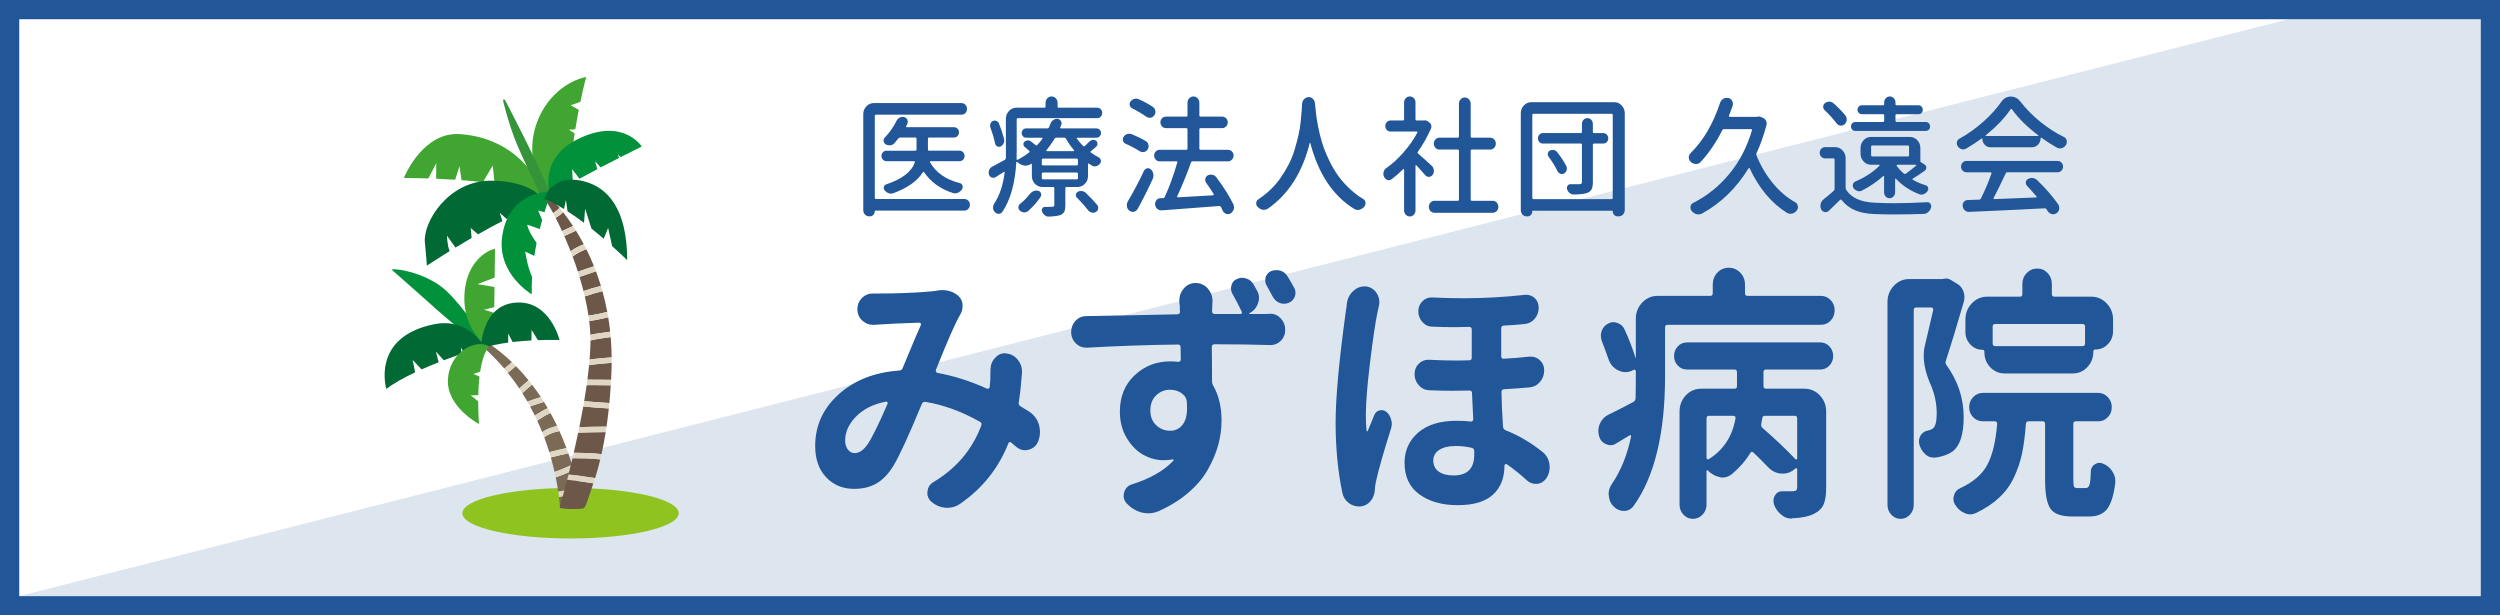 <?xml version="1.0" encoding="UTF-8"?>
<svg xmlns="http://www.w3.org/2000/svg" width="650" height="160" version="1.1" xmlns:xlink="http://www.w3.org/1999/xlink" viewBox="0 0 650 160">
  <defs>
    <clipPath id="clippath">
      <rect x="0" width="650" height="160" fill="none"/>
    </clipPath>
  </defs>
  <!-- Generator: Adobe Illustrator 28.7.3, SVG Export Plug-In . SVG Version: 1.2.0 Build 164)  -->
  <g>
    <g id="_レイヤー_1" data-name="レイヤー_1">
      <g clip-path="url(#clippath)">
        <polyline points="645 5 645 155 5 155 595 5" fill="#215698" opacity=".15"/>
        <g>
          <path d="M267.666,107.077c1.212.82,2.034,1.938,2.468,3.35.173.639.26,1.276.26,1.914,0,.775-.152,1.572-.455,2.393-.477,1.14-1.299,1.869-2.468,2.188-.347.092-.672.137-.974.137-.823,0-1.581-.296-2.273-.889-.433-.364-.866-.729-1.299-1.094-.347-.273-.607-.182-.779.273-2.555,6.426-6.733,11.645-12.534,15.654-.996.684-2.078,1.025-3.247,1.025h-.52c-1.386-.137-2.62-.661-3.702-1.572-.693-.639-1.039-1.391-1.039-2.256,0-.137.021-.296.065-.479.086-1.048.606-1.846,1.559-2.393,5.975-3.6,10.109-8.499,12.404-14.697.173-.41.065-.729-.325-.957-4.763-2.688-9.504-4.42-14.222-5.195-.433-.045-.737.137-.909.547-3.334,8.066-5.78,13.398-7.338,15.996-1.299,2.143-2.771,3.691-4.416,4.648-1.646.957-3.594,1.436-5.845,1.436-2.945,0-5.369-1.002-7.273-3.008-1.906-2.005-2.857-4.717-2.857-8.135,0-5.286,2.034-9.764,6.104-13.433,4.069-3.668,9.308-5.73,15.716-6.187.432,0,.736-.205.909-.615,2.64-6.38,4.221-10.117,4.741-11.211.043-.182.032-.33-.032-.444-.065-.113-.185-.171-.357-.171-4.503.137-8.031.297-10.585.479-.303,0-.693.023-1.169.068h-.39c-.953,0-1.818-.342-2.598-1.025-.909-.774-1.364-1.8-1.364-3.076,0-1.094.39-2.051,1.169-2.871.779-.774,1.71-1.162,2.792-1.162h1.299c5.152,0,9.762-.182,13.833-.547.39-.045.801-.091,1.234-.137.562-.137,1.125-.205,1.688-.205,1.645,0,3.03.479,4.156,1.436.692.593,1.082,1.367,1.169,2.324v.41c0,.775-.195,1.504-.584,2.188-.044.046-.087.114-.13.205-1.169,2.006-3.247,6.745-6.234,14.219-.044.137-.022.285.065.444.086.16.195.263.325.308,4.199.729,8.507,2.097,12.923,4.102.173.046.325.023.455-.068.13-.091.216-.205.26-.342,0-.41.043-.979.13-1.709.043-1.139.065-2.142.065-3.008.043-1.185.476-2.188,1.299-3.008.692-.729,1.494-1.094,2.403-1.094.173,0,.325.023.455.068,1.212.137,2.208.707,2.987,1.709.692.866,1.039,1.846,1.039,2.939v.41c-.217,2.963-.498,5.515-.844,7.656-.087.456.065.798.455,1.025.736.456,1.515.935,2.338,1.436ZM225.649,115.416c1.125-1.686,2.835-5.172,5.13-10.459.043-.137.032-.262-.032-.376-.065-.113-.185-.171-.357-.171-3.291.639-5.888,1.926-7.793,3.862-1.906,1.938-2.857,4.022-2.857,6.255,0,.957.238,1.743.714,2.358.476.615,1.06.923,1.753.923,1.212,0,2.359-.797,3.442-2.393Z" fill="#215698"/>
          <path d="M326.755,75.426c.39.639.584,1.322.584,2.051,0,.456-.087.912-.26,1.367-.39,1.186-1.148,2.051-2.273,2.598,0,.137.021.205.065.205h3.832c.952-.045,1.494-.068,1.624-.068,1.039,0,1.937.41,2.695,1.23.757.82,1.136,1.801,1.136,2.939s-.39,2.097-1.169,2.871c-.737.729-1.603,1.094-2.598,1.094h-.195c-4.286-.137-9.114-.205-14.482-.205-.174,0-.325.058-.455.171-.13.114-.195.263-.195.444.042,2.188.065,5.173.065,8.955,0,.456.107.866.325,1.23,1.429,2.507,2.143,5.515,2.143,9.023,0,2.188-.292,4.33-.877,6.426-.584,2.097-1.483,4.216-2.695,6.357-1.213,2.143-2.912,4.147-5.098,6.016-2.187,1.868-4.752,3.463-7.696,4.785-.909.364-1.797.547-2.663.547-.563,0-1.148-.068-1.753-.205-1.472-.41-2.75-1.186-3.832-2.324-.563-.593-.844-1.254-.844-1.982,0-.273.043-.569.13-.889.302-1.094.974-1.8,2.013-2.119,4.762-1.504,8.355-3.555,10.781-6.152.086-.091.107-.182.065-.273-.044-.091-.13-.113-.26-.068-.779.137-1.559.205-2.338.205-1.776,0-3.507-.455-5.195-1.367-1.688-.911-3.139-2.358-4.351-4.341-1.213-1.982-1.818-4.295-1.818-6.938,0-3.873,1.277-7.018,3.832-9.434,2.554-2.415,5.671-3.623,9.352-3.623.692,0,1.364.046,2.013.137.172,0,.325-.057.455-.171.13-.113.195-.262.195-.444l-.065-3.213c0-.455-.217-.684-.649-.684-7.793.092-15.695.365-23.704.82h-.195c-1.039,0-1.927-.364-2.663-1.094-.823-.82-1.234-1.822-1.234-3.008,0-1.094.367-2.051,1.104-2.871.779-.82,1.71-1.23,2.792-1.23,2.684-.045,6.862-.125,12.534-.239,5.671-.113,9.417-.193,11.235-.239.172,0,.325-.068.455-.205s.195-.296.195-.479c-.044-.091-.065-.308-.065-.649v-.786c-.044-.182-.087-.523-.13-1.025v-.479c0-1.139.367-2.142,1.104-3.008.822-1.002,1.861-1.504,3.117-1.504,1.299,0,2.38.502,3.247,1.504.779.912,1.169,1.96,1.169,3.145,0,.137-.022.434-.065.889v.41c0,.183-.011.444-.033.786-.022.342-.032.559-.032.649,0,.183.065.342.195.479s.281.205.455.205h6.754c.13,0,.237-.068.325-.205.086-.137.086-.273,0-.41-.909-1.868-1.732-3.44-2.468-4.717-.217-.41-.325-.865-.325-1.367,0-.228.042-.501.13-.82.216-.774.67-1.299,1.364-1.572.476-.228.93-.342,1.364-.342.346,0,.714.068,1.104.205.822.229,1.45.729,1.883,1.504.302.502.584,1.003.844,1.504ZM299.09,106.735c0,1.596.508,2.871,1.526,3.828,1.017.957,2.218,1.436,3.604,1.436,1.471,0,2.619-.615,3.442-1.846.649-.957.974-2.278.974-3.965,0-.592-.022-1.207-.065-1.846-.087-.501-.239-.911-.455-1.23-.953-1.185-2.273-1.777-3.961-1.777-1.343,0-2.523.479-3.54,1.436-1.018.957-1.526,2.279-1.526,3.965ZM336.432,74.743c.26.41.39.866.39,1.367,0,.273-.043.57-.13.889-.303.82-.823,1.391-1.559,1.709-.433.183-.844.273-1.234.273s-.779-.068-1.169-.205c-.779-.318-1.386-.865-1.818-1.641-.52-1.002-1.039-1.959-1.559-2.871-.26-.41-.39-.865-.39-1.367,0-.228.021-.479.065-.752.26-.774.735-1.321,1.429-1.641.432-.182.887-.273,1.364-.273.346,0,.714.046,1.104.137.822.273,1.45.798,1.883,1.572.606.957,1.146,1.892,1.624,2.803Z" fill="#215698"/>
          <path d="M350.184,78.912c.172-1.321.736-2.415,1.688-3.281.822-.774,1.775-1.162,2.857-1.162h.39c1.169.137,2.1.707,2.792,1.709.476.729.714,1.527.714,2.393,0,.319-.043.661-.13,1.025-.13.593-.238,1.094-.325,1.504-.563,2.644-1.212,6.984-1.948,13.022-.737,6.039-1.104,10.653-1.104,13.843,0,1.504.065,2.849.195,4.033,0,.092.042.137.13.137.086,0,.151-.045.195-.137.346-.82.909-2.188,1.688-4.102.26-.638.714-1.036,1.364-1.196.649-.159,1.234-.034,1.753.376.606.502,1.017,1.162,1.234,1.982.13.365.195.729.195,1.094,0,.41-.065.82-.195,1.23-1.992,6.289-3.312,10.938-3.961,13.945-.13.593-.217,1.299-.26,2.119-.087,1.14-.477,2.107-1.169,2.905-.693.797-1.559,1.241-2.598,1.333h-.325c-.997,0-1.883-.297-2.663-.889-.909-.684-1.472-1.572-1.688-2.666-1.169-5.56-1.753-11.666-1.753-18.32,0-6.38.887-16.019,2.663-28.916.13-.729.216-1.39.26-1.982ZM397.656,92.721h.39c.866,0,1.624.297,2.273.889.779.729,1.169,1.618,1.169,2.666,0,1.186-.368,2.199-1.104,3.042-.737.844-1.646,1.311-2.728,1.401-1.906.183-4.114.342-6.624.479-.433.046-.649.297-.649.752.042,2.507.172,5.492.39,8.955.042.456.26.775.649.957,3.377,1.322,6.602,3.213,9.676,5.674.952.775,1.536,1.801,1.753,3.076.042.273.065.57.065.889,0,.912-.238,1.777-.714,2.598-.563.957-1.386,1.527-2.468,1.709h-.455c-.867,0-1.646-.318-2.338-.957-1.688-1.549-3.42-2.939-5.195-4.17-.13-.045-.26-.034-.39.034s-.195.171-.195.308c0,3.236-.997,5.766-2.987,7.588-1.992,1.822-5.044,2.734-9.157,2.734-4.07,0-7.393-.935-9.968-2.803-2.577-1.868-3.864-4.603-3.864-8.203,0-3.189,1.179-5.811,3.539-7.861,2.359-2.051,5.704-3.076,10.034-3.076,1.341,0,2.554.068,3.637.205.172.046.325,0,.455-.137s.195-.296.195-.479c-.13-2.734-.238-4.99-.325-6.768,0-.455-.217-.684-.649-.684-1.429.046-2.857.068-4.286.068-2.036,0-4.114-.045-6.234-.137-1.039-.045-1.927-.479-2.663-1.299-.737-.82-1.104-1.777-1.104-2.871s.367-2.005,1.104-2.734c.692-.684,1.515-1.025,2.468-1.025h.195c2.554.137,5.043.205,7.468.205.996,0,1.991-.022,2.987-.068.432,0,.649-.228.649-.684v-7.314c0-.455-.217-.684-.649-.684-1.299.046-2.555.068-3.767.068-2.122,0-4.07-.045-5.845-.137-.997,0-1.851-.398-2.565-1.196-.715-.797-1.072-1.72-1.072-2.769s.367-1.937,1.104-2.666c.649-.638,1.429-.957,2.338-.957h.195c2.728.137,5.412.205,8.053.205,5.412,0,10.758-.296,16.041-.889h.39c.779,0,1.494.273,2.143.82.692.684,1.039,1.527,1.039,2.529,0,1.094-.347,2.051-1.039,2.871-.693.82-1.559,1.276-2.598,1.367-1.688.183-3.507.319-5.455.41-.433.046-.649.297-.649.752v7.246c0,.183.065.342.195.479s.281.183.455.137c2.035-.091,4.264-.273,6.689-.547ZM383.304,118.219v-.889c0-.455-.195-.752-.584-.889-1.386-.318-2.792-.479-4.221-.479-1.862,0-3.302.342-4.319,1.025-1.018.684-1.526,1.596-1.526,2.734,0,1.276.476,2.245,1.429,2.905.952.661,2.229.991,3.832.991,3.593,0,5.39-1.8,5.39-5.4Z" fill="#215698"/>
          <path d="M453.696,76.246c0,.456.216.684.649.684h19.093c.996,0,1.84.365,2.533,1.094.692.729,1.039,1.618,1.039,2.666s-.347,1.938-1.039,2.666c-.693.729-1.537,1.094-2.533,1.094h-39.874c-.433,0-.649.229-.649.684v12.646c0,14.902-2.728,26.159-8.183,33.77-.649.865-1.483,1.299-2.5,1.299s-1.916-.388-2.695-1.162c-.737-.729-1.147-1.641-1.234-2.734-.043-.182-.065-.342-.065-.479,0-.911.26-1.754.779-2.529,2.38-3.463,4.069-7.61,5.065-12.441.042-.137.01-.239-.098-.308-.108-.068-.227-.057-.357.034-1.386.866-2.511,1.55-3.377,2.051-.477.319-.974.479-1.494.479-.39,0-.779-.091-1.169-.273-.909-.364-1.516-1.048-1.818-2.051-.13-.455-.195-.911-.195-1.367,0-.638.13-1.275.39-1.914.476-1.048,1.211-1.822,2.208-2.324,2.165-1.048,4.308-2.142,6.429-3.281.39-.182.606-.501.649-.957.042-1.367.065-3.326.065-5.879v-1.162c0-.182-.055-.308-.163-.376-.108-.068-.227-.079-.357-.034l-.13.068c-.649.365-1.321.547-2.013.547-.607,0-1.212-.137-1.818-.41-1.299-.592-2.187-1.617-2.663-3.076-.52-1.504-1.083-3.03-1.688-4.58-.173-.455-.26-.934-.26-1.436,0-.364.065-.752.195-1.162.302-.865.844-1.504,1.624-1.914.476-.273.952-.41,1.429-.41.346,0,.692.068,1.039.205.866.273,1.494.844,1.883,1.709,1.169,2.553,2.1,4.968,2.792,7.246,0,.092.021.126.065.103.042-.022.065-.057.065-.103v-10.049c0-1.641.552-3.042,1.656-4.204,1.104-1.162,2.436-1.743,3.994-1.743h13.703c.432,0,.649-.228.649-.684v-2.256c0-1.23.4-2.267,1.202-3.11.8-.843,1.786-1.265,2.955-1.265s2.165.422,2.987,1.265c.822.844,1.234,1.88,1.234,3.11v2.256ZM438.565,96.071c-.909,0-1.688-.342-2.338-1.025s-.974-1.515-.974-2.495.325-1.812.974-2.495,1.429-1.025,2.338-1.025h34.744c.909,0,1.688.342,2.338,1.025s.974,1.516.974,2.495-.325,1.812-.974,2.495-1.429,1.025-2.338,1.025h-14.157c-.433,0-.649.229-.649.684v3.623c0,.456.216.684.649.684h10.001c1.559,0,2.89.581,3.994,1.743,1.104,1.162,1.656,2.563,1.656,4.204v19.756c0,1.869-.217,3.315-.649,4.341-.433,1.025-1.234,1.834-2.403,2.427-1.386.729-3.334,1.139-5.845,1.23-.043.045-.108.068-.195.068-.953,0-1.818-.342-2.598-1.025-.867-.684-1.494-1.572-1.883-2.666-.087-.319-.13-.639-.13-.957,0-.456.13-.912.39-1.367.432-.729,1.061-1.094,1.883-1.094h2.728c.432,0,.736-.079.909-.239.172-.159.26-.444.26-.854v-4.648c0-.091-.055-.159-.163-.205-.108-.045-.206-.045-.292,0-.953.912-2.057,1.367-3.312,1.367h-.325c-1.342-.091-2.511-.66-3.507-1.709-1.169-1.23-2.425-2.483-3.767-3.76-.347-.318-.628-.273-.844.137-1.256,2.051-2.88,3.896-4.871,5.537-.737.547-1.516.82-2.338.82-.26,0-.52-.045-.779-.137-1.126-.228-2.143-.797-3.052-1.709-.043-.091-.108-.113-.195-.068-.087.046-.13.114-.13.205v8.75c0,1.002-.347,1.868-1.039,2.598-.693.729-1.526,1.094-2.5,1.094s-1.797-.365-2.468-1.094c-.672-.729-1.007-1.596-1.007-2.598v-24.199c0-1.641.541-3.042,1.624-4.204,1.082-1.162,2.424-1.743,4.026-1.743h8.637c.432,0,.649-.228.649-.684v-3.623c0-.455-.217-.684-.649-.684h-12.404ZM444.345,108.102c-.433,0-.649.229-.649.684v10.254c0,.137.065.251.195.342.13.092.26.092.39,0,3.809-2.369,6.126-5.901,6.949-10.596.042-.182.01-.342-.098-.479-.108-.137-.25-.205-.422-.205h-6.364ZM466.814,119.381c.042.092.13.114.26.068.13-.045.195-.137.195-.273v-10.391c0-.455-.217-.684-.649-.684h-7.728c-.433,0-.672.229-.714.684-.087.593-.173,1.071-.26,1.436-.087.456.042.82.39,1.094,3.247,2.826,6.082,5.515,8.507,8.066Z" fill="#215698"/>
          <path d="M505.296,72.487c.216-.045.455-.068.714-.068.39,0,.779.114,1.169.342l1.688,1.025c.779.456,1.32,1.117,1.624,1.982.172.456.26.935.26,1.436,0,.365-.043.752-.13,1.162-2.036,6.973-3.594,12.1-4.676,15.381-.173.41-.13.798.13,1.162,2.987,4.147,4.481,8.659,4.481,13.535,0,4.512-.974,7.497-2.922,8.955-.953.684-2.251,1.186-3.896,1.504-.217,0-.455.023-.714.068h-.325c-.823,0-1.559-.318-2.208-.957-.737-.684-1.234-1.549-1.494-2.598-.043-.273-.065-.501-.065-.684,0-.547.151-1.07.455-1.572.476-.684,1.104-1.094,1.883-1.23.52-.091.952-.273,1.299-.547.649-.501.974-1.8.974-3.896,0-2.506-.498-4.944-1.494-7.314-1.256-2.779-1.883-5.354-1.883-7.725,0-1.002.13-1.982.39-2.939.562-2.369,1.255-5.332,2.078-8.887.042-.182.01-.342-.097-.479-.109-.137-.25-.205-.422-.205h-3.896c-.433,0-.649.229-.649.684v50.654c0,1.002-.336,1.856-1.006,2.563-.672.706-1.473,1.06-2.403,1.06s-1.732-.354-2.402-1.06c-.672-.707-1.007-1.562-1.007-2.563v-52.773c0-1.641.552-3.042,1.656-4.204,1.104-1.162,2.435-1.743,3.994-1.743h8.637c.086,0,.172-.022.26-.068ZM540.17,126.901h2.143c.432,0,.747-.273.941-.82.195-.547.314-1.731.357-3.555.042-.82.411-1.436,1.104-1.846.39-.228.779-.342,1.169-.342.346,0,.692.092,1.039.273.996.41,1.775,1.094,2.338,2.051.476.729.714,1.504.714,2.324v.615c-.433,3.281-1.159,5.548-2.176,6.802-1.018,1.253-2.543,1.88-4.578,1.88h-4.481c-2.815,0-4.687-.673-5.618-2.017-.931-1.345-1.396-3.839-1.396-7.485v-14.561c0-.455-.217-.684-.649-.684h-3.637c-.433,0-.672.229-.714.684-.217,3.008-.552,5.583-1.007,7.725-.454,2.143-1.159,4.216-2.11,6.221-.953,2.006-2.24,3.76-3.864,5.264-1.623,1.504-3.626,2.825-6.007,3.965-.52.228-1.018.342-1.494.342s-.953-.114-1.429-.342c-.953-.365-1.753-1.049-2.403-2.051-.347-.502-.52-1.049-.52-1.641,0-.273.042-.547.13-.82.216-.911.736-1.549,1.559-1.914,3.463-1.595,5.855-3.668,7.176-6.221,1.32-2.552,2.153-6.061,2.5-10.527.042-.182,0-.342-.13-.479s-.282-.205-.455-.205h-3.117c-.997,0-1.841-.353-2.533-1.06-.693-.706-1.039-1.572-1.039-2.598s.346-1.902,1.039-2.632c.692-.729,1.536-1.094,2.533-1.094h30.003c.952,0,1.775.365,2.468,1.094.692.729,1.039,1.606,1.039,2.632s-.347,1.892-1.039,2.598c-.693.707-1.516,1.06-2.468,1.06h-5.845c-.433,0-.649.229-.649.684v14.492c0,1.003.065,1.618.195,1.846.13.229.432.342.909.342ZM511.011,83.082c0-1.641.552-3.042,1.656-4.204,1.104-1.162,2.435-1.743,3.994-1.743h8.507c.432,0,.649-.228.649-.684v-2.598c0-1.139.378-2.096,1.137-2.871.757-.774,1.666-1.162,2.728-1.162s1.958.388,2.695,1.162c.736.775,1.104,1.732,1.104,2.871v2.598c0,.456.216.684.649.684h9.611c1.559,0,2.89.581,3.994,1.743,1.104,1.162,1.656,2.563,1.656,4.204v2.939c0,1.367-.444,2.519-1.332,3.452-.888.935-1.98,1.401-3.279,1.401-.347,0-.52.183-.52.547v.068c0,1.55-.52,2.871-1.559,3.965s-2.295,1.641-3.767,1.641h-17.729c-1.472,0-2.717-.535-3.734-1.606-1.018-1.07-1.526-2.381-1.526-3.931v-.068c0-.364-.173-.547-.52-.547-1.212,0-2.251-.455-3.117-1.367-.867-.911-1.299-2.005-1.299-3.281v-3.213ZM541.469,89.987c.432,0,.649-.228.649-.684v-4.375c0-.455-.217-.684-.649-.684h-22.729c-.433,0-.649.229-.649.684v4.375c0,.456.216.684.649.684h22.729Z" fill="#215698"/>
        </g>
        <g>
          <path d="M250.726,51.737c.399,0,.741.145,1.025.432.284.288.426.643.426,1.062s-.142.78-.426,1.079c-.284.299-.626.448-1.025.448h-23.121c-.105,0-.158.044-.158.133,0,.376-.121.697-.363.963-.242.266-.542.398-.899.398h-.221c-.421,0-.778-.155-1.073-.465-.295-.311-.442-.687-.442-1.129v-24.969c0-.797.268-1.478.804-2.042.536-.564,1.183-.847,1.94-.847h22.806c.399,0,.736.149,1.009.448.273.299.41.659.41,1.079s-.137.775-.41,1.062c-.273.288-.61.432-1.009.432h-22.238c-.21,0-.315.111-.315.332v21.25c0,.222.105.332.315.332h22.963ZM250.41,39.584c.252.266.378.587.378.963s-.126.697-.378.963c-.252.266-.558.398-.915.398h-7.539c-.063,0-.116.033-.158.1-.042.066-.042.122,0,.166,1.514,2.701,4.111,4.516,7.791,5.445.336.089.557.305.663.647.105.344.063.659-.126.946-.274.398-.621.697-1.041.896-.252.111-.505.166-.757.166-.168,0-.336-.021-.505-.066-3.281-1.04-5.793-2.844-7.539-5.412-.042-.066-.1-.1-.173-.1-.074,0-.132.033-.174.1-1.409,2.258-3.974,4.073-7.697,5.445-.189.066-.389.1-.599.1-.189,0-.389-.033-.599-.1-.421-.154-.768-.409-1.041-.764-.21-.266-.273-.564-.189-.896.084-.332.273-.542.568-.631,4.142-1.372,6.634-3.287,7.476-5.744.021-.066.01-.133-.031-.199-.042-.066-.105-.1-.189-.1h-7.16c-.358,0-.662-.133-.915-.398-.252-.266-.378-.586-.378-.963s.126-.697.378-.963c.252-.266.557-.398.915-.398h7.507c.21,0,.315-.11.315-.332v-2.756c0-.221-.105-.332-.315-.332h-3.943c-.21,0-.379.089-.505.266-.337.443-.673.853-1.01,1.229-.295.311-.662.487-1.104.531h-.158c-.378,0-.725-.1-1.041-.299-.295-.199-.458-.481-.489-.847s.079-.669.331-.913c1.198-1.217,2.197-2.634,2.997-4.25.189-.398.473-.697.852-.896.252-.133.505-.199.757-.199.126,0,.263.022.41.066.379.089.652.311.82.664.084.199.126.388.126.564,0,.178-.042.354-.126.531-.105.199-.21.41-.315.631-.021.045-.016.095.016.149.031.056.068.083.11.083h12.333c.357,0,.662.128.915.382.252.255.379.57.379.946s-.126.697-.379.963c-.252.266-.557.398-.915.398h-6.466c-.21,0-.315.111-.315.332v2.756c0,.222.105.332.315.332h7.917c.357,0,.662.133.915.398Z" fill="#215698"/>
          <path d="M283.295,36.762c.231-.221.499-.354.804-.398.304-.044.594.033.867.232.231.178.357.421.378.73.021.311-.074.564-.284.764-.442.421-.915.819-1.419,1.195-.063.045-.094.111-.094.199,0,.089.031.155.094.199.652.465,1.325.875,2.019,1.229.294.155.478.398.552.73.073.332.005.631-.205.896-.273.332-.589.554-.946.664-.126.045-.263.066-.41.066-.21,0-.431-.055-.663-.166-.295-.177-.589-.365-.883-.564-.042-.044-.09-.05-.142-.017-.053.033-.079.083-.079.149v3.055c0,.819-.268,1.506-.804,2.059-.536.554-1.183.83-1.94.83h-2.839c-.21,0-.315.111-.315.332v4.449c0,.708-.09,1.25-.268,1.627-.179.376-.5.664-.962.863-.673.243-1.714.387-3.123.432h-.031c-.358,0-.684-.122-.978-.365-.315-.244-.547-.564-.694-.963-.105-.288-.079-.56.079-.813.158-.255.383-.382.678-.382h.726c.547,0,.925-.012,1.135-.033.21,0,.357-.033.442-.1.084-.066.126-.188.126-.365v-4.35c0-.221-.105-.332-.315-.332h-2.776c-.757,0-1.404-.276-1.94-.83-.536-.553-.804-1.239-.804-2.059v-2.988c0-.066-.027-.116-.079-.149-.053-.033-.1-.027-.142.017-.063.045-.116.078-.158.1-.421.244-.841.365-1.262.365-.168,0-.336-.021-.505-.066-.589-.133-1.146-.432-1.672-.896-.042-.044-.09-.055-.142-.033-.053.022-.079.066-.079.133-.337,5.49-1.546,9.784-3.627,12.883-.232.31-.536.476-.915.498h-.031c-.378,0-.705-.145-.978-.432-.295-.288-.463-.643-.505-1.062v-.166c0-.354.094-.675.284-.963,1.408-2.103,2.323-4.814,2.744-8.135,0-.044-.027-.088-.079-.133-.053-.044-.1-.044-.142,0-.8.51-1.514.963-2.145,1.361-.189.111-.389.166-.599.166-.126,0-.263-.021-.41-.066-.358-.154-.589-.409-.694-.764-.063-.177-.094-.365-.094-.564s.042-.409.126-.631c.147-.376.41-.664.789-.863.525-.266,1.609-.852,3.249-1.76.189-.11.294-.276.315-.498v-10.193c0-.797.268-1.478.804-2.042.536-.564,1.183-.847,1.94-.847h7.287c.189,0,.284-.1.284-.299v-.963c0-.465.152-.857.458-1.179.304-.32.673-.481,1.104-.481s.799.161,1.104.481c.304.321.457.714.457,1.179v.963c0,.199.095.299.284.299h10.031c.357,0,.662.133.915.398.252.266.379.587.379.963s-.126.697-.379.963c-.252.266-.557.398-.915.398h-20.629c-.21,0-.315.111-.315.332v7.836c0,.554-.011,1.384-.031,2.49,0,.066.026.122.079.166.052.045.11.045.173,0,1.051-.531,2.061-1.173,3.028-1.926.147-.133.147-.266,0-.398-.336-.31-.725-.652-1.167-1.029-.21-.154-.321-.376-.331-.664-.011-.287.079-.52.268-.697.252-.199.531-.31.836-.332.305-.021.584.066.836.266.399.311.809.631,1.23.963.147.133.294.122.442-.033.483-.531.925-1.062,1.325-1.594.021-.066.021-.133,0-.199-.021-.066-.063-.1-.126-.1h-4.101c-.315,0-.589-.116-.82-.349-.232-.232-.347-.52-.347-.863s.115-.631.347-.863c.231-.232.505-.349.82-.349h5.552c.189,0,.315-.088.378-.266.147-.332.284-.664.41-.996.147-.398.399-.708.757-.93.273-.199.568-.299.883-.299h.221c.357.066.631.255.82.564.126.199.189.398.189.598,0,.155-.031.299-.095.432-.084.222-.168.443-.252.664-.021.045-.016.095.016.149.031.056.068.083.11.083h9.305c.315,0,.589.116.82.349.231.232.347.521.347.863s-.116.631-.347.863c-.232.232-.505.349-.82.349h-4.984c-.063,0-.11.033-.142.1-.031.066-.027.122.016.166.525.709,1.062,1.328,1.609,1.859.147.155.305.166.473.033.442-.42.852-.818,1.23-1.195ZM261.057,36.164c.042.133.063.266.063.398,0,.244-.063.487-.189.73-.168.354-.431.62-.789.797-.295.133-.589.116-.883-.05-.295-.166-.473-.415-.536-.747-.295-1.372-.705-2.767-1.23-4.184-.105-.332-.094-.658.032-.979.126-.32.336-.548.631-.681.294-.133.599-.133.915,0s.536.354.663.664c.568,1.417,1.009,2.768,1.325,4.051ZM267.776,50.409c.273-.332.599-.575.978-.73.231-.088.462-.133.694-.133.168,0,.336.022.505.066.336.089.568.305.694.647.126.344.084.67-.126.979-.863,1.284-1.924,2.49-3.186,3.619-.295.243-.621.365-.978.365h-.095c-.4-.022-.768-.178-1.104-.465-.252-.222-.378-.51-.378-.863s.126-.631.378-.83c1.03-.818,1.903-1.704,2.618-2.656ZM279.951,43.004c.21,0,.315-.11.315-.332v-1.096c0-.221-.105-.332-.315-.332h-8.769c-.21,0-.315.111-.315.332v1.096c0,.222.105.332.315.332h8.769ZM279.951,46.623c.21,0,.315-.11.315-.332v-1.096c0-.221-.105-.332-.315-.332h-8.769c-.21,0-.315.111-.315.332v1.096c0,.222.105.332.315.332h8.769ZM277.176,36.098c-.105-.199-.263-.299-.473-.299h-2.05c-.21,0-.368.1-.473.299-.631,1.041-1.336,2.025-2.113,2.955-.042.045-.053.095-.031.149.021.056.063.083.126.083h6.971c.063,0,.105-.027.126-.083.021-.055.01-.116-.031-.183-.841-.996-1.525-1.97-2.05-2.922ZM280.014,51.405c-.232-.221-.326-.492-.284-.813.042-.32.2-.559.473-.714.273-.154.557-.232.852-.232.084,0,.168.012.252.033.379.045.715.199,1.01.465,1.198,1.174,2.187,2.225,2.965,3.154.231.31.31.647.237,1.013-.074.365-.279.636-.615.813-.232.133-.463.199-.694.199-.126,0-.252-.022-.379-.066-.378-.089-.694-.299-.946-.631-.799-1.04-1.756-2.113-2.87-3.221Z" fill="#215698"/>
          <path d="M297.923,36.696c.357.199.578.521.662.963.042.111.063.232.063.365,0,.288-.084.564-.252.83-.232.354-.547.576-.946.664-.105.022-.21.033-.315.033-.295,0-.568-.077-.82-.232-1.136-.73-2.366-1.383-3.691-1.959-.315-.154-.536-.409-.662-.764-.021-.11-.031-.232-.031-.365,0-.221.063-.432.189-.631.21-.354.515-.598.915-.73.189-.066.368-.1.536-.1.21,0,.42.033.631.1,1.367.554,2.607,1.162,3.722,1.826ZM297.418,44.432c.168-.354.441-.575.82-.664.084-.021.168-.033.252-.033.252,0,.494.1.726.299.336.311.547.687.631,1.129.042.155.063.311.063.465,0,.288-.063.576-.189.863-1.198,2.635-2.513,5.258-3.943,7.869-.232.376-.557.608-.978.697-.105.021-.21.033-.315.033-.295,0-.568-.1-.82-.299-.379-.266-.599-.631-.662-1.096-.021-.133-.032-.254-.032-.365,0-.332.084-.652.252-.963,1.493-2.501,2.891-5.146,4.195-7.936ZM299.752,27.797c.357.244.568.576.631.996.021.111.032.211.032.299,0,.332-.105.631-.315.896-.232.354-.547.564-.946.631h-.252c-.315,0-.599-.088-.852-.266-1.094-.774-2.324-1.505-3.691-2.191-.315-.154-.521-.409-.615-.764-.095-.354-.037-.686.173-.996.252-.332.578-.564.978-.697.168-.044.326-.066.473-.066.231,0,.452.045.662.133,1.388.62,2.628,1.295,3.722,2.025ZM320.666,53.098c.126.266.189.531.189.797,0,.177-.031.354-.094.531-.147.465-.421.818-.82,1.062-.231.133-.463.199-.694.199-.147,0-.305-.033-.473-.1-.4-.155-.694-.432-.883-.83-.147-.311-.295-.631-.441-.963-.105-.178-.252-.254-.442-.232-1.746.133-6.729.509-14.951,1.129h-.126c-.378,0-.715-.122-1.009-.365-.337-.288-.536-.653-.599-1.096v-.232c0-.332.105-.642.315-.93.252-.332.588-.509,1.009-.531l.789-.033c.168,0,.295-.088.379-.266,1.219-2.634,2.313-5.633,3.281-8.998.021-.066.01-.133-.032-.199-.042-.066-.105-.1-.189-.1h-4.385c-.378,0-.71-.149-.993-.448-.284-.299-.426-.652-.426-1.062s.142-.758.426-1.046c.284-.287.615-.432.993-.432h6.94c.21,0,.315-.11.315-.332v-4.98c0-.221-.105-.332-.315-.332h-5.299c-.399,0-.736-.149-1.01-.448-.273-.299-.41-.652-.41-1.062s.136-.758.41-1.046c.273-.287.61-.432,1.01-.432h5.299c.21,0,.315-.11.315-.332v-3.287c0-.442.152-.824.458-1.146.304-.32.667-.481,1.088-.481s.783.161,1.088.481c.305.321.458.703.458,1.146v3.287c0,.222.105.332.315.332h5.646c.378,0,.71.145.994.432.284.288.426.637.426,1.046s-.142.764-.426,1.062-.615.448-.994.448h-5.646c-.21,0-.315.111-.315.332v4.98c0,.222.105.332.315.332h7.16c.378,0,.709.145.994.432.284.288.426.637.426,1.046s-.142.764-.426,1.062c-.284.299-.615.448-.994.448h-9.21c-.21,0-.358.1-.442.299-1.135,3.166-2.334,6.099-3.596,8.799-.021.045-.016.1.016.166.032.066.089.1.174.1,2.208-.133,5.257-.31,9.147-.531.063-.021.115-.066.158-.133.042-.066.042-.121,0-.166-.631-1.04-1.283-2.025-1.956-2.955-.168-.221-.252-.476-.252-.764,0-.088.01-.188.031-.299.084-.376.294-.664.631-.863.252-.133.525-.199.82-.199.126,0,.252.012.378.033.42.089.757.299,1.009.631,1.872,2.479,3.354,4.826,4.448,7.039Z" fill="#215698"/>
          <path d="M338.536,27.034c.021-.509.205-.935.552-1.278.347-.343.751-.515,1.214-.515.442,0,.815.178,1.12.531.305.354.468.775.489,1.262.063.797.147,1.605.252,2.424.083.863.268,2.021.552,3.47.284,1.45.625,2.834,1.025,4.15.399,1.317.967,2.762,1.703,4.333.736,1.572,1.566,3.005,2.492,4.3.925,1.295,2.071,2.552,3.438,3.769.946.863,1.966,1.616,3.06,2.258.336.199.536.51.6.93v.199c0,.332-.116.631-.347.896-.336.376-.736.631-1.199.764-.147.044-.294.066-.441.066-.295,0-.589-.078-.883-.232-5.552-3.408-9.379-9.131-11.482-17.166-.021-.044-.053-.066-.094-.066-.042,0-.063.022-.063.066-1.893,7.637-5.52,13.326-10.882,17.066-.315.199-.652.299-1.009.299-.105,0-.221-.012-.347-.033-.463-.089-.883-.321-1.262-.697-.274-.243-.41-.564-.41-.963,0-.465.178-.808.536-1.029.904-.598,1.755-1.25,2.555-1.959,1.219-1.084,2.25-2.225,3.091-3.42.841-1.195,1.588-2.418,2.24-3.669.651-1.25,1.172-2.54,1.562-3.868.389-1.328.72-2.573.994-3.735.273-1.162.467-2.346.583-3.553.115-1.206.205-2.208.268-3.005.042-.531.073-1.062.095-1.594Z" fill="#215698"/>
          <path d="M372.257,43.104c.315.311.494.687.536,1.129.021.066.032.133.032.199,0,.377-.116.72-.347,1.029-.231.332-.547.51-.946.531h-.031c-.378,0-.694-.154-.946-.465-.673-.774-1.441-1.627-2.303-2.557-.042-.044-.09-.05-.142-.017-.053.033-.079.072-.079.116v11.654c0,.42-.142.785-.426,1.096-.284.31-.631.465-1.041.465s-.763-.155-1.057-.465c-.295-.311-.442-.676-.442-1.096v-10.658c0-.066-.026-.11-.079-.133-.053-.021-.1-.011-.142.033-.967.975-1.966,1.849-2.997,2.623-.231.178-.473.266-.726.266-.126,0-.252-.021-.378-.066-.378-.11-.662-.365-.852-.764-.147-.266-.221-.542-.221-.83,0-.133.021-.276.063-.432.084-.42.305-.764.663-1.029,1.598-1.129,3.107-2.501,4.526-4.117,1.419-1.615,2.612-3.32,3.58-5.113.042-.066.042-.133,0-.199-.042-.066-.095-.1-.158-.1h-6.782c-.378,0-.705-.138-.978-.415-.273-.276-.41-.614-.41-1.013s.137-.741.41-1.029c.273-.287.6-.432.978-.432h3.186c.21,0,.315-.11.315-.332v-4.35c0-.442.147-.813.442-1.112.294-.299.646-.448,1.057-.448s.757.149,1.041.448c.284.299.426.67.426,1.112v4.35c0,.222.105.332.315.332h1.987c.294-.066.578,0,.852.199l.441.299c.252.178.42.415.505.714.083.299.063.593-.063.88-.863,2.015-1.998,4.029-3.407,6.043-.126.178-.116.332.031.465.988.842,2.177,1.904,3.564,3.188ZM382.383,51.869c0,.222.105.332.315.332h5.394c.42,0,.773.155,1.057.465.284.311.426.681.426,1.112s-.142.797-.426,1.096c-.284.299-.636.448-1.057.448h-15.109c-.421,0-.773-.149-1.057-.448s-.426-.664-.426-1.096.142-.802.426-1.112c.284-.31.636-.465,1.057-.465h6.025c.21,0,.315-.11.315-.332v-12.65c0-.221-.105-.332-.315-.332h-4.763c-.4,0-.741-.149-1.025-.448-.284-.299-.426-.664-.426-1.096s.142-.797.426-1.096c.284-.299.625-.448,1.025-.448h4.763c.21,0,.315-.11.315-.332v-8.5c0-.442.146-.824.441-1.146.294-.32.651-.481,1.072-.481s.783.161,1.088.481c.305.321.458.703.458,1.146v8.5c0,.222.105.332.315.332h4.763c.399,0,.741.149,1.025.448.284.299.426.664.426,1.096s-.142.797-.426,1.096c-.284.299-.626.448-1.025.448h-4.763c-.21,0-.315.111-.315.332v12.65Z" fill="#215698"/>
          <path d="M395.406,29.457c0-.797.268-1.478.804-2.042s1.183-.847,1.94-.847h21.544c.757,0,1.404.282,1.94.847s.804,1.245.804,2.042v25.135c0,.465-.153.857-.458,1.179-.305.32-.678.481-1.12.481h-.315c-.336,0-.626-.128-.867-.382-.242-.255-.363-.57-.363-.946,0-.089-.053-.133-.158-.133h-20.598c-.105,0-.158.044-.158.133,0,.376-.121.691-.363.946-.242.254-.531.382-.867.382h-.252c-.421,0-.778-.155-1.073-.465-.294-.311-.441-.687-.441-1.129v-25.201ZM398.402,51.438c0,.222.105.332.315.332h20.282c.21,0,.315-.11.315-.332v-21.516c0-.221-.105-.332-.315-.332h-20.282c-.21,0-.315.111-.315.332v21.516ZM416.855,34.604c.357,0,.663.133.915.398.252.266.379.587.379.963s-.126.697-.379.963c-.252.266-.557.398-.915.398h-2.397c-.21,0-.315.111-.315.332v9.695c0,.775-.1,1.373-.299,1.793-.2.421-.552.742-1.057.963-.673.288-1.893.443-3.659.465-.378,0-.726-.133-1.041-.398s-.536-.598-.662-.996c-.084-.31-.037-.603.142-.88.179-.276.426-.415.741-.415h2.397c.231-.021.389-.071.473-.149.084-.077.126-.216.126-.415v-9.662c0-.221-.105-.332-.315-.332h-9.841c-.358,0-.662-.133-.915-.398s-.378-.586-.378-.963.126-.697.378-.963.557-.398.915-.398h9.841c.21,0,.315-.11.315-.332v-2.059c0-.42.137-.774.41-1.062.273-.287.61-.432,1.009-.432s.736.145,1.01.432c.273.288.41.643.41,1.062v2.059c0,.222.105.332.315.332h2.397ZM402.629,40.746c-.189-.266-.252-.559-.189-.88.063-.32.231-.559.504-.714.231-.11.473-.166.726-.166h.284c.357.066.651.244.883.531,1.01,1.284,1.809,2.502,2.397,3.652.105.199.158.41.158.631,0,.155-.021.299-.063.432-.105.377-.326.664-.663.863-.315.178-.636.205-.962.083-.326-.121-.573-.337-.741-.647-.589-1.239-1.367-2.501-2.334-3.785Z" fill="#215698"/>
          <path d="M456.934,30.354c.126-.044.252-.066.378-.066.21,0,.42.056.631.166l.568.266c.315.155.546.398.694.73.147.332.178.676.095,1.029-.715,2.701-1.577,5.136-2.586,7.305-.105.199-.116.398-.032.598,1.051,2.635,2.444,5.02,4.18,7.155,1.734,2.137,3.706,3.824,5.914,5.063.378.222.599.543.663.963.021.088.031.177.031.266,0,.332-.105.631-.315.896-.315.42-.705.686-1.167.797-.168.044-.326.066-.473.066-.295,0-.589-.078-.883-.232-4.038-2.523-7.276-6.386-9.715-11.588-.021-.066-.068-.1-.142-.1-.074,0-.122.022-.142.066-3.154,5.158-7.192,9.087-12.112,11.787-.295.154-.6.232-.915.232-.168,0-.336-.022-.504-.066-.484-.133-.905-.41-1.262-.83-.21-.266-.315-.564-.315-.896v-.266c.083-.442.315-.752.694-.93,3.596-1.814,6.719-4.316,9.368-7.504s4.626-6.983,5.93-11.389c.021-.066.005-.133-.047-.199-.053-.066-.11-.1-.173-.1h-7.034c-.21,0-.368.1-.473.299-1.662,3.254-3.533,5.999-5.615,8.234-.336.354-.747.531-1.23.531h-.032c-.463-.021-.894-.199-1.293-.531-.357-.31-.536-.708-.536-1.195,0-.42.158-.785.473-1.096,3.301-3.254,5.856-7.614,7.665-13.082.168-.465.452-.818.852-1.062.294-.154.588-.232.883-.232.147,0,.294.012.441.033.442.111.768.377.978.797.126.244.189.487.189.73,0,.178-.032.365-.095.564-.315.908-.631,1.738-.946,2.49-.021.089-.011.166.031.232s.095.1.158.1h7.097c.042,0,.084-.011.126-.033Z" fill="#215698"/>
          <path d="M477.118,38.256c.757,0,1.403.282,1.939.847.537.564.805,1.245.805,2.042v7.67c0,.222.063.421.189.598,1.325,2.037,3.774,3.133,7.35,3.287,1.577.089,3.249.133,5.016.133,2.67,0,5.562-.088,8.674-.266.357-.021.631.122.82.432.147.199.221.41.221.631,0,.11-.021.232-.063.365-.147.465-.399.852-.757,1.162-.358.31-.757.465-1.199.465-2.692.088-5.184.133-7.476.133-1.893,0-3.649-.033-5.268-.1-1.977-.066-3.659-.394-5.047-.979-1.388-.587-2.555-1.478-3.501-2.673-.147-.154-.295-.154-.441,0-.863.863-1.83,1.804-2.902,2.822-.231.221-.504.332-.82.332-.084,0-.168-.012-.252-.033-.421-.089-.726-.321-.915-.697-.126-.288-.189-.587-.189-.896,0-.177.021-.354.063-.531.126-.465.378-.852.757-1.162.904-.708,1.787-1.449,2.649-2.225.147-.154.221-.343.221-.564v-7.537c0-.221-.105-.332-.315-.332h-2.176c-.378,0-.705-.144-.978-.432-.273-.287-.41-.631-.41-1.029s.137-.741.41-1.029c.273-.287.6-.432.978-.432h2.618ZM479.83,30.055c.21.288.315.609.315.963v.232c-.063.465-.273.842-.631,1.129-.252.199-.526.299-.82.299-.084,0-.169-.011-.252-.033-.4-.066-.726-.276-.978-.631-.82-1.084-1.83-2.202-3.028-3.354-.274-.243-.41-.542-.41-.896,0-.398.158-.719.473-.963.315-.243.673-.365,1.072-.365h.063c.42,0,.789.145,1.104.432,1.241,1.107,2.271,2.17,3.091,3.188ZM500.711,31.715c.315,0,.578.111.789.332.21.222.315.498.315.83s-.105.609-.315.83c-.21.222-.473.332-.789.332h-18.326c-.315,0-.583-.11-.805-.332-.221-.221-.331-.498-.331-.83s.11-.608.331-.83c.221-.221.489-.332.805-.332h7.192c.21,0,.315-.11.315-.332v-1.361c0-.221-.105-.332-.315-.332h-5.52c-.295,0-.552-.11-.773-.332-.221-.221-.331-.492-.331-.813s.11-.598.331-.83.478-.349.773-.349h5.583c.168,0,.252-.077.252-.232v-.531c0-.42.142-.78.426-1.079.284-.299.625-.448,1.025-.448s.746.149,1.041.448c.294.299.441.659.441,1.079v.531c0,.155.074.232.221.232h5.772c.315,0,.578.116.789.349.21.232.315.51.315.83s-.105.593-.315.813c-.21.222-.473.332-.789.332h-5.678c-.21,0-.315.111-.315.332v1.361c0,.222.105.332.315.332h7.57ZM492.305,51.089c-.284.299-.625.448-1.025.448s-.736-.149-1.009-.448c-.273-.299-.41-.658-.41-1.079v-4.117c0-.066-.032-.11-.095-.133-.063-.021-.116-.011-.158.033-1.577,1.439-3.407,2.689-5.488,3.752-.232.133-.463.199-.694.199-.169,0-.327-.033-.473-.1-.4-.11-.736-.343-1.01-.697-.21-.287-.273-.614-.189-.979.083-.365.284-.614.599-.747,2.67-1.173,4.773-2.557,6.309-4.15.042-.021.052-.066.032-.133-.021-.066-.063-.1-.126-.1h-2.082c-.757,0-1.404-.282-1.94-.847s-.804-1.245-.804-2.042v-1.461c0-.797.268-1.478.804-2.042s1.183-.847,1.94-.847h10.062c.757,0,1.404.282,1.94.847s.804,1.245.804,2.042v3.619c.021-.021.042-.021.063,0l1.072.697c.273.178.41.432.41.764s-.126.598-.378.797c-1.157.842-2.198,1.527-3.123,2.059-.063.045-.095.1-.095.166s.032.122.095.166c1.073.598,2.197,1.074,3.375,1.428.315.111.515.321.6.631.083.311.031.598-.158.863-.252.377-.579.643-.978.797-.189.089-.389.133-.599.133-.189,0-.368-.033-.536-.1-2.377-.907-4.406-2.246-6.088-4.018-.042-.044-.09-.055-.142-.033-.053.022-.079.066-.079.133v3.42c0,.421-.142.78-.426,1.079ZM486.801,37.825c-.21,0-.315.111-.315.332v2.191c0,.222.105.332.315.332h9.242c.21,0,.315-.11.315-.332v-2.191c0-.221-.105-.332-.315-.332h-9.242ZM498.188,43.071c.042-.044.052-.094.032-.149-.021-.055-.053-.083-.095-.083h-4.857c-.063,0-.11.033-.142.1-.031.066-.026.133.016.199.484.687,1.104,1.351,1.861,1.992.168.133.336.145.504.033.799-.575,1.693-1.272,2.681-2.092Z" fill="#215698"/>
          <path d="M517.5,38.289c-.568,0-1.057-.216-1.467-.647s-.615-.946-.615-1.544c0-.044-.021-.077-.063-.1-.042-.021-.084-.021-.126,0-1.367.996-2.724,1.882-4.069,2.656-.232.133-.473.199-.726.199-.147,0-.295-.021-.442-.066-.399-.133-.725-.387-.978-.764-.168-.243-.252-.498-.252-.764,0-.11.01-.21.032-.299.063-.398.263-.686.599-.863,2.166-1.195,4.227-2.656,6.183-4.383,1.956-1.727,3.553-3.486,4.794-5.279.631-.885,1.44-1.328,2.429-1.328s1.819.432,2.492,1.295c1.493,1.926,3.233,3.691,5.221,5.296,1.987,1.605,4.032,2.917,6.135,3.935.357.178.589.477.694.896.021.133.031.255.031.365,0,.288-.074.554-.221.797-.273.421-.631.697-1.072.83-.169.045-.337.066-.505.066-.273,0-.536-.066-.789-.199-1.409-.797-2.755-1.66-4.038-2.59-.042-.021-.084-.021-.126,0-.042.022-.063.066-.063.133,0,.643-.221,1.195-.663,1.66s-.978.697-1.609.697h-10.788ZM511.286,44.797c-.4,0-.736-.144-1.009-.432-.273-.287-.41-.636-.41-1.046s.137-.758.41-1.046c.273-.287.609-.432,1.009-.432h23.689c.399,0,.736.145,1.009.432.273.288.41.637.41,1.046s-.137.759-.41,1.046c-.273.288-.61.432-1.009.432h-13.059c-.21,0-.358.1-.441.299-1.346,2.855-2.397,4.992-3.154,6.408-.021.066-.016.128.016.183.032.056.079.083.142.083,2.67-.088,6.309-.232,10.914-.432.063,0,.105-.033.126-.1.021-.066.01-.121-.032-.166-.862-1.018-1.683-1.937-2.46-2.756-.252-.266-.357-.581-.315-.946s.221-.642.537-.83c.315-.188.651-.282,1.009-.282.083,0,.168.012.252.033.441.045.82.222,1.135.531,2.166,2.081,3.995,4.184,5.489,6.309.189.288.284.586.284.896,0,.133-.011.254-.032.365-.105.465-.347.818-.725,1.062-.274.177-.547.266-.82.266-.126,0-.252-.022-.378-.066-.442-.111-.789-.354-1.041-.73-.126-.178-.252-.365-.378-.564-.105-.155-.252-.222-.442-.199-5.846.31-12.386.619-19.62.93h-.095c-.378,0-.725-.133-1.041-.398-.315-.288-.495-.643-.537-1.062-.021-.088-.031-.166-.031-.232,0-.332.105-.631.315-.896.252-.31.578-.476.978-.498l2.997-.1c.21,0,.368-.1.473-.299,1.073-2.169,1.987-4.338,2.745-6.508.021-.066.01-.133-.032-.199-.042-.066-.105-.1-.189-.1h-6.277ZM516.301,35.168c-.042.045-.058.089-.047.133.011.045.047.066.111.066h13.5c.063,0,.1-.021.111-.066.01-.044-.006-.088-.047-.133-2.923-2.213-5.194-4.46-6.813-6.74-.042-.066-.105-.1-.189-.1s-.147.033-.189.1c-1.535,2.258-3.68,4.505-6.435,6.74Z" fill="#215698"/>
        </g>
        <path d="M645,5v150H5V5h640M650,0H0v160h650V0h0Z" fill="#215698"/>
        <g>
          <ellipse cx="148.341" cy="133.435" rx="28.127" ry="6.565" fill="#8fc31f"/>
          <g>
            <g>
              <g>
                <path d="M147.755,117.847c-1.512.363-3.036.678-4.539,1.077.383,1.335.704,2.602.974,3.786,1.547-.538,3.047-1.19,4.544-1.858-.291-.965-.616-1.968-.978-3.005Z" fill="#7a6a56"/>
                <path d="M126.763,89.066c-.855-.19-1.189,1.14-1.189,1.14,2.054,1.795,3.896,3.687,5.549,5.632.677-.538,1.34-1.092,1.984-1.666-1.911-1.83-4.019-3.55-6.345-5.106Z" fill="#7a6a56"/>
                <path d="M145.452,112.063c-1.423.303-2.826.724-3.948,1.676.492,1.311.925,2.588,1.306,3.819,1.476-.393,2.973-.706,4.461-1.059-.532-1.437-1.137-2.923-1.819-4.435Z" fill="#7a6a56"/>
                <path d="M134.122,95.174c-.68.607-1.38,1.19-2.096,1.756,1.084,1.343,2.082,2.709,2.999,4.083.783-.734,1.593-1.438,2.415-2.127-1.028-1.27-2.133-2.511-3.318-3.712Z" fill="#7a6a56"/>
                <path d="M149.133,122.225c-1.526.68-3.06,1.341-4.641,1.885.288,1.397.499,2.646.655,3.711,1.701-.36,3.464-.403,5.17-.753-.289-1.398-.675-3.034-1.183-4.843Z" fill="#7a6a56"/>
                <path d="M141.423,104.491c-1.202.383-2.408.747-3.593,1.175.433.798.842,1.593,1.228,2.384,1.074-.724,2.185-1.378,3.354-1.915-.318-.548-.648-1.096-.989-1.644Z" fill="#7a6a56"/>
                <path d="M138.317,100.002c-.856.719-1.693,1.457-2.503,2.227.46.727.898,1.454,1.316,2.181,1.152-.43,2.325-.791,3.497-1.161-.721-1.094-1.49-2.178-2.309-3.247Z" fill="#7a6a56"/>
                <path d="M143.116,107.377c-1.206.542-2.34,1.223-3.442,1.972.467,1.015.895,2.018,1.291,3.006,1.152-.838,2.49-1.286,3.878-1.608-.532-1.115-1.106-2.241-1.727-3.371Z" fill="#7a6a56"/>
                <path d="M145.573,131.721c0,.712,4.989.759,5.511.238-.018-.374-.153-1.622-.495-3.496-1.737.343-3.528.384-5.252.775.168,1.393.221,2.272.237,2.484Z" fill="#7a6a56"/>
                <path d="M145.146,127.821c.076.516.138.991.19,1.416,1.724-.391,3.515-.432,5.252-.775-.079-.431-.17-.899-.272-1.394-1.707.35-3.469.392-5.17.753Z" fill="#dfd7c4"/>
                <path d="M148.733,120.852c-1.497.668-2.997,1.319-4.544,1.858.109.481.21.949.302,1.4,1.581-.544,3.115-1.204,4.641-1.885-.126-.447-.259-.905-.399-1.374Z" fill="#dfd7c4"/>
                <path d="M147.27,116.498c-1.488.353-2.985.666-4.461,1.059.143.462.279.918.407,1.366,1.504-.399,3.027-.714,4.539-1.077-.155-.445-.316-.894-.485-1.349Z" fill="#dfd7c4"/>
                <path d="M144.844,110.747c-1.388.322-2.725.77-3.878,1.608.186.465.366.926.537,1.383,1.123-.951,2.525-1.373,3.948-1.676-.196-.437-.399-.875-.608-1.316Z" fill="#dfd7c4"/>
                <path d="M142.412,106.134c-1.169.537-2.28,1.191-3.354,1.915.211.434.419.868.617,1.299,1.102-.749,2.236-1.43,3.442-1.972-.228-.414-.464-.828-.704-1.242Z" fill="#dfd7c4"/>
                <path d="M140.627,103.25c-1.172.369-2.345.731-3.497,1.161.24.419.473.838.7,1.255,1.185-.428,2.391-.792,3.593-1.175-.259-.415-.524-.829-.796-1.241Z" fill="#dfd7c4"/>
                <path d="M137.44,98.886c-.822.689-1.632,1.393-2.415,2.127.271.405.534.811.79,1.216.81-.77,1.647-1.508,2.503-2.227-.286-.374-.577-.746-.878-1.117Z" fill="#dfd7c4"/>
                <path d="M133.108,94.172c-.645.574-1.308,1.128-1.984,1.666.308.362.608.726.902,1.092.716-.566,1.416-1.15,2.096-1.756-.332-.337-.67-.672-1.014-1.002Z" fill="#dfd7c4"/>
              </g>
              <g>
                <path d="M101.777,70.065s6.032,5.273,8.978,7.933c2.945,2.66,7.457,6.65,10.307,8.692,2.851,2.042,4.37,2.898,4.37,2.898l.57-1.378s-5.652-8.645-10.118-12.73c-4.465-4.085-11.922-5.748-14.108-5.415Z" fill="#00913a"/>
                <path d="M128.504,79.867l.071-5.227-4.424-.774,4.458-1.691.103-7.477c-1.948.284-7.648,3.372-7.98,12.208-.333,8.835,5.748,13.109,5.748,13.109l1.9-.997.105-7.675-2.67-.828,2.691-.648Z" fill="#40a631"/>
                <path d="M145.478,88.4s-2.469-10.212-11.162-9.737c-9.277.507-9.274,11.97-9.274,11.97,2.113-.727,4.596-1.222,7.088-1.56v-2.335l1.159,2.189c1.689-.197,3.356-.326,4.889-.409l.032-2.731,1.642,2.654c3.284-.121,5.625-.042,5.625-.042Z" fill="#006934"/>
                <path d="M120.67,91.774c3.049-1.042,5.142-1.663,5.142-1.663,0,0-3.942-7.647-13.015-5.795-16.421,3.353-12.35,16.815-12.35,16.815,1.918-1.491,4.592-2.963,7.486-4.322l-.646-3.23,2.323,2.465c1.473-.653,2.976-1.273,4.443-1.85l-.735-2.801,2.076,2.282c1.627-.62,3.183-1.178,4.574-1.66l-.142-1.666.843,1.425Z" fill="#006934"/>
                <path d="M127.19,90.063c-3.61-2.091-10.354,1.472-10.735,8.597-.381,7.125,8.075,11.591,8.075,11.591-.138-2.188-.199-4.144-.199-5.893l-1.939-1.565s1.074-.017,1.957-.042c.041-1.867.156-3.473.317-4.846l-1.608-.67,1.777-.592c.822-5.376,2.355-6.58,2.355-6.58Z" fill="#40a631"/>
              </g>
            </g>
            <g>
              <g>
                <path d="M142.628,50.97l-1.155.713c.444.458,1.293,1.776,2.343,3.723.607-.387,1.171-.834,1.691-1.343-1.711-2.053-2.879-3.093-2.879-3.093Z" fill="#6d5748"/>
                <path d="M158.138,82.494c-1.637.383-3.278.758-4.944.971.146,1.21.246,2.412.293,3.599,1.703-.375,3.431-.599,5.161-.82-.139-1.284-.31-2.534-.51-3.75Z" fill="#6d5748"/>
                <path d="M146.001,130.153c-.286.982-.485,1.562-.454,1.848.032.284,5.75.541,6.292.089s.938-2.085,2.438-6.422c-2.269-.334-4.531-.715-6.816-.929-.803,3.118-1.381,5.142-1.461,5.414Z" fill="#6d5748"/>
                <path d="M150.629,111.052c2.356-.073,4.714-.113,7.071-.127.217-1.486.416-3.061.595-4.727-2.217-.168-4.438-.271-6.647-.502-.32,1.813-.663,3.61-1.019,5.356Z" fill="#6d5748"/>
                <path d="M149.178,117.723c2.413.021,4.824.04,7.216.347.384-1.725.753-3.628,1.087-5.72-2.383.016-4.767.059-7.149.137-.382,1.824-.773,3.582-1.155,5.236Z" fill="#6d5748"/>
                <path d="M158.882,98.758c.037-.721.073-1.454.102-2.204.031-.748.045-1.484.052-2.213-1.966.15-3.931.294-5.877.609-.12,1.236-.265,2.496-.431,3.768,2.05-.042,4.103.051,6.155.04Z" fill="#6d5748"/>
                <path d="M156.64,75.714c-1.556.369-3.087.824-4.595,1.353.385,1.657.712,3.329.96,4.994,1.646-.206,3.267-.587,4.884-.969-.352-1.879-.774-3.673-1.249-5.378Z" fill="#6d5748"/>
                <path d="M158.798,100.183c-2.088.008-4.176-.09-6.264-.036-.196,1.382-.413,2.773-.646,4.159,2.176.228,4.365.318,6.549.481.14-1.467.262-3,.362-4.604Z" fill="#6d5748"/>
                <path d="M158.782,87.652c-1.766.228-3.529.462-5.264.865.002.39-.001.78-.012,1.166-.037,1.229-.111,2.504-.218,3.811,1.905-.284,3.825-.43,5.747-.578-.02-1.812-.107-3.566-.253-5.264Z" fill="#6d5748"/>
                <path d="M149.748,59.961c-.999.497-2.025.938-3.036,1.413.547,1.241,1.099,2.565,1.641,3.954,1.059-.757,2.214-1.351,3.437-1.815-.679-1.281-1.365-2.466-2.042-3.552Z" fill="#6d5748"/>
                <path d="M147.817,123.348c2.315.234,4.608.63,6.911.962.447-1.402.903-3.017,1.346-4.857-2.394-.302-4.816-.293-7.229-.31-.359,1.519-.706,2.932-1.028,4.205Z" fill="#6d5748"/>
                <path d="M146.407,55.177c-.59.566-1.235,1.064-1.926,1.494.521,1.019,1.078,2.163,1.649,3.409.949-.442,1.909-.859,2.847-1.323-.904-1.374-1.776-2.567-2.57-3.58Z" fill="#6d5748"/>
                <path d="M154.95,70.539c-1.414.517-2.856.949-4.276,1.45.371,1.211.717,2.444,1.033,3.69,1.49-.521,2.999-.969,4.532-1.334-.402-1.323-.834-2.593-1.289-3.805Z" fill="#6d5748"/>
                <path d="M152.445,64.787c-1.281.47-2.485,1.089-3.565,1.921.473,1.267.932,2.579,1.368,3.924,1.389-.492,2.802-.917,4.186-1.418-.633-1.576-1.303-3.052-1.989-4.427Z" fill="#6d5748"/>
                <path d="M145.507,54.063c-.52.51-1.084.957-1.691,1.343.214.396.436.819.665,1.264.691-.43,1.336-.928,1.926-1.494-.314-.399-.615-.771-.9-1.114Z" fill="#dfd7c4"/>
                <path d="M148.977,58.756c-.938.463-1.898.881-2.847,1.323.193.421.386.852.581,1.295,1.011-.475,2.037-.916,3.036-1.413-.259-.416-.516-.818-.771-1.205Z" fill="#dfd7c4"/>
                <path d="M151.79,63.513c-1.222.464-2.378,1.058-3.437,1.815.177.453.353.912.527,1.379,1.08-.831,2.285-1.451,3.565-1.921-.217-.435-.437-.858-.655-1.274Z" fill="#dfd7c4"/>
                <path d="M154.434,69.214c-1.384.502-2.797.926-4.186,1.418.144.448.287.901.427,1.357,1.42-.501,2.862-.933,4.276-1.45-.169-.45-.341-.891-.517-1.326Z" fill="#dfd7c4"/>
                <path d="M156.239,74.344c-1.533.365-3.043.814-4.532,1.334.118.461.23.924.338,1.388,1.508-.529,3.039-.984,4.595-1.353-.129-.464-.264-.918-.401-1.369Z" fill="#dfd7c4"/>
                <path d="M157.89,81.092c-1.617.382-3.237.763-4.884.969.069.469.131.937.188,1.404,1.666-.213,3.307-.588,4.944-.971-.077-.473-.161-.94-.248-1.402Z" fill="#dfd7c4"/>
                <path d="M158.648,86.244c-1.73.221-3.458.446-5.161.82.021.487.031.971.032,1.453,1.735-.404,3.498-.638,5.264-.865-.04-.473-.085-.944-.135-1.408Z" fill="#dfd7c4"/>
                <path d="M159.035,92.916c-1.923.148-3.843.294-5.747.578-.039.481-.083.967-.13,1.456,1.946-.315,3.912-.459,5.877-.609.004-.479.004-.954,0-1.425Z" fill="#dfd7c4"/>
                <path d="M158.798,100.183c.031-.469.058-.944.084-1.425-2.052.011-4.105-.083-6.155-.04-.061.475-.126.951-.193,1.43,2.088-.054,4.177.044,6.264.036Z" fill="#dfd7c4"/>
                <path d="M151.888,104.306c-.079.464-.158.927-.24,1.39,2.21.231,4.431.334,6.647.502.048-.464.096-.934.141-1.411-2.183-.163-4.373-.253-6.549-.481Z" fill="#dfd7c4"/>
                <path d="M150.332,112.487c2.382-.078,4.766-.121,7.149-.137.074-.466.148-.941.219-1.425-2.357.014-4.715.054-7.071.127-.098.482-.196.961-.296,1.435Z" fill="#dfd7c4"/>
                <path d="M148.845,119.143c2.413.017,4.836.008,7.229.31.108-.448.214-.91.32-1.384-2.392-.307-4.803-.326-7.216-.347-.112.483-.223.957-.333,1.421Z" fill="#dfd7c4"/>
                <path d="M147.461,124.739c2.285.214,4.547.595,6.816.929.149-.429.299-.881.451-1.359-2.303-.332-4.596-.727-6.911-.962-.122.484-.241.949-.356,1.391Z" fill="#dfd7c4"/>
              </g>
              <g>
                <path d="M128.606,47.737c5.355.739,10.307,1.85,13.179,3.52,0,0-4.797-15.214-22.23-16.388-9.168-.617-14.013,10.022-14.535,11.4,0,0,2.552-.008,6.355.119.727-1.44,2.053-3.966,2.053-3.966l-.036,4.043c1.534.065,3.204.152,4.951.267l1.118-3.502.549,3.619c1.818.136,3.69.304,5.553.511l2.543-4.32.502,4.698Z" fill="#40a631"/>
                <path d="M141.725,52.395s-2.945-5.415-14.108-5.415-17.69,10.896-17.147,16.056c.19,1.805.522,6.032.522,6.032,0,0,2.33-1.563,5.919-3.777-.661-1.567-.693-4.013-.693-4.013,0,0,1.328,1.851,2.2,3.091,1.291-.785,2.704-1.626,4.201-2.493l-.226-2.593,1.882,1.642c2.022-1.147,4.16-2.317,6.332-3.437l-.661-2.147,1.756,1.589c2.588-1.307,5.201-2.527,7.697-3.537l2.327-.998Z" fill="#006934"/>
                <path d="M150.899,26.488c.854-4.128,1.514-6.488,1.514-6.488-5.51,1.14-11.828,6.222-13.633,14.725-1.805,8.503,2.993,16.815,2.993,16.815l5.889-1.853c.429-5.631,1.074-10.713,1.752-15.018l-1.514-.942,1.681-.099c.302-1.852.609-3.547.903-5.065l-2.109-1.2,2.523-.875Z" fill="#40a631"/>
                <path d="M131.371,26.127s7.932,15.058,12.255,25.318l-2.043,1.425s-6.081-12.303-7.839-17.005c-1.757-4.703-2.796-9.019-2.921-9.596-.071-.333.166-.736.547-.142Z" fill="#359339"/>
                <path d="M141.554,55.184c1.021-3.288,1.881-5.306,1.881-5.306-2.328-.285-11.635.899-12.92,12.017-1.092,9.452,7.742,14.631,7.742,14.631-.038-1.524-.002-3.038.09-4.525-1.176-2.382-1.8-6.59-1.8-6.59l2.382,1.134c.175-1.167.376-2.3.593-3.391-.652-.895-2.157-3.099-2.453-4.727,1.094.313,2.453.83,3.258,1.148.205-.827.416-1.615.625-2.36l-1.033-2.493,1.634.462Z" fill="#00913a"/>
                <path d="M161.383,40.843c3.178-1.617,5.47-2.746,5.47-2.746,0,0-4.892-7.743-16.672-1.9-10.562,5.238-7.078,14.868-7.078,14.868,1.056-.856,3.223-2.169,5.833-3.637l-.181-3.441,1.902,2.487c1.495-.82,3.078-1.666,4.648-2.491l-.564-2.038,1.421,1.588c1.691-.884,3.339-1.732,4.817-2.484l-.349-.909.752.703Z" fill="#00913a"/>
                <path d="M159.149,63.98c2.388,2.137,3.92,3.663,3.92,3.663-.016-13.205-4.965-19.016-11.51-20.567-8.218-1.948-10.086,4.607-10.086,4.607,1.654.655,3.41,1.588,5.175,2.676l.493-2.39.42,2.965c1.447.934,2.893,1.959,4.286,3.01l.282-3.695,1.652,5.193c1.121.89,2.189,1.777,3.175,2.62l1.158-2.778,1.036,4.697Z" fill="#006934"/>
              </g>
            </g>
          </g>
        </g>
      </g>
    </g>
  </g>
</svg>